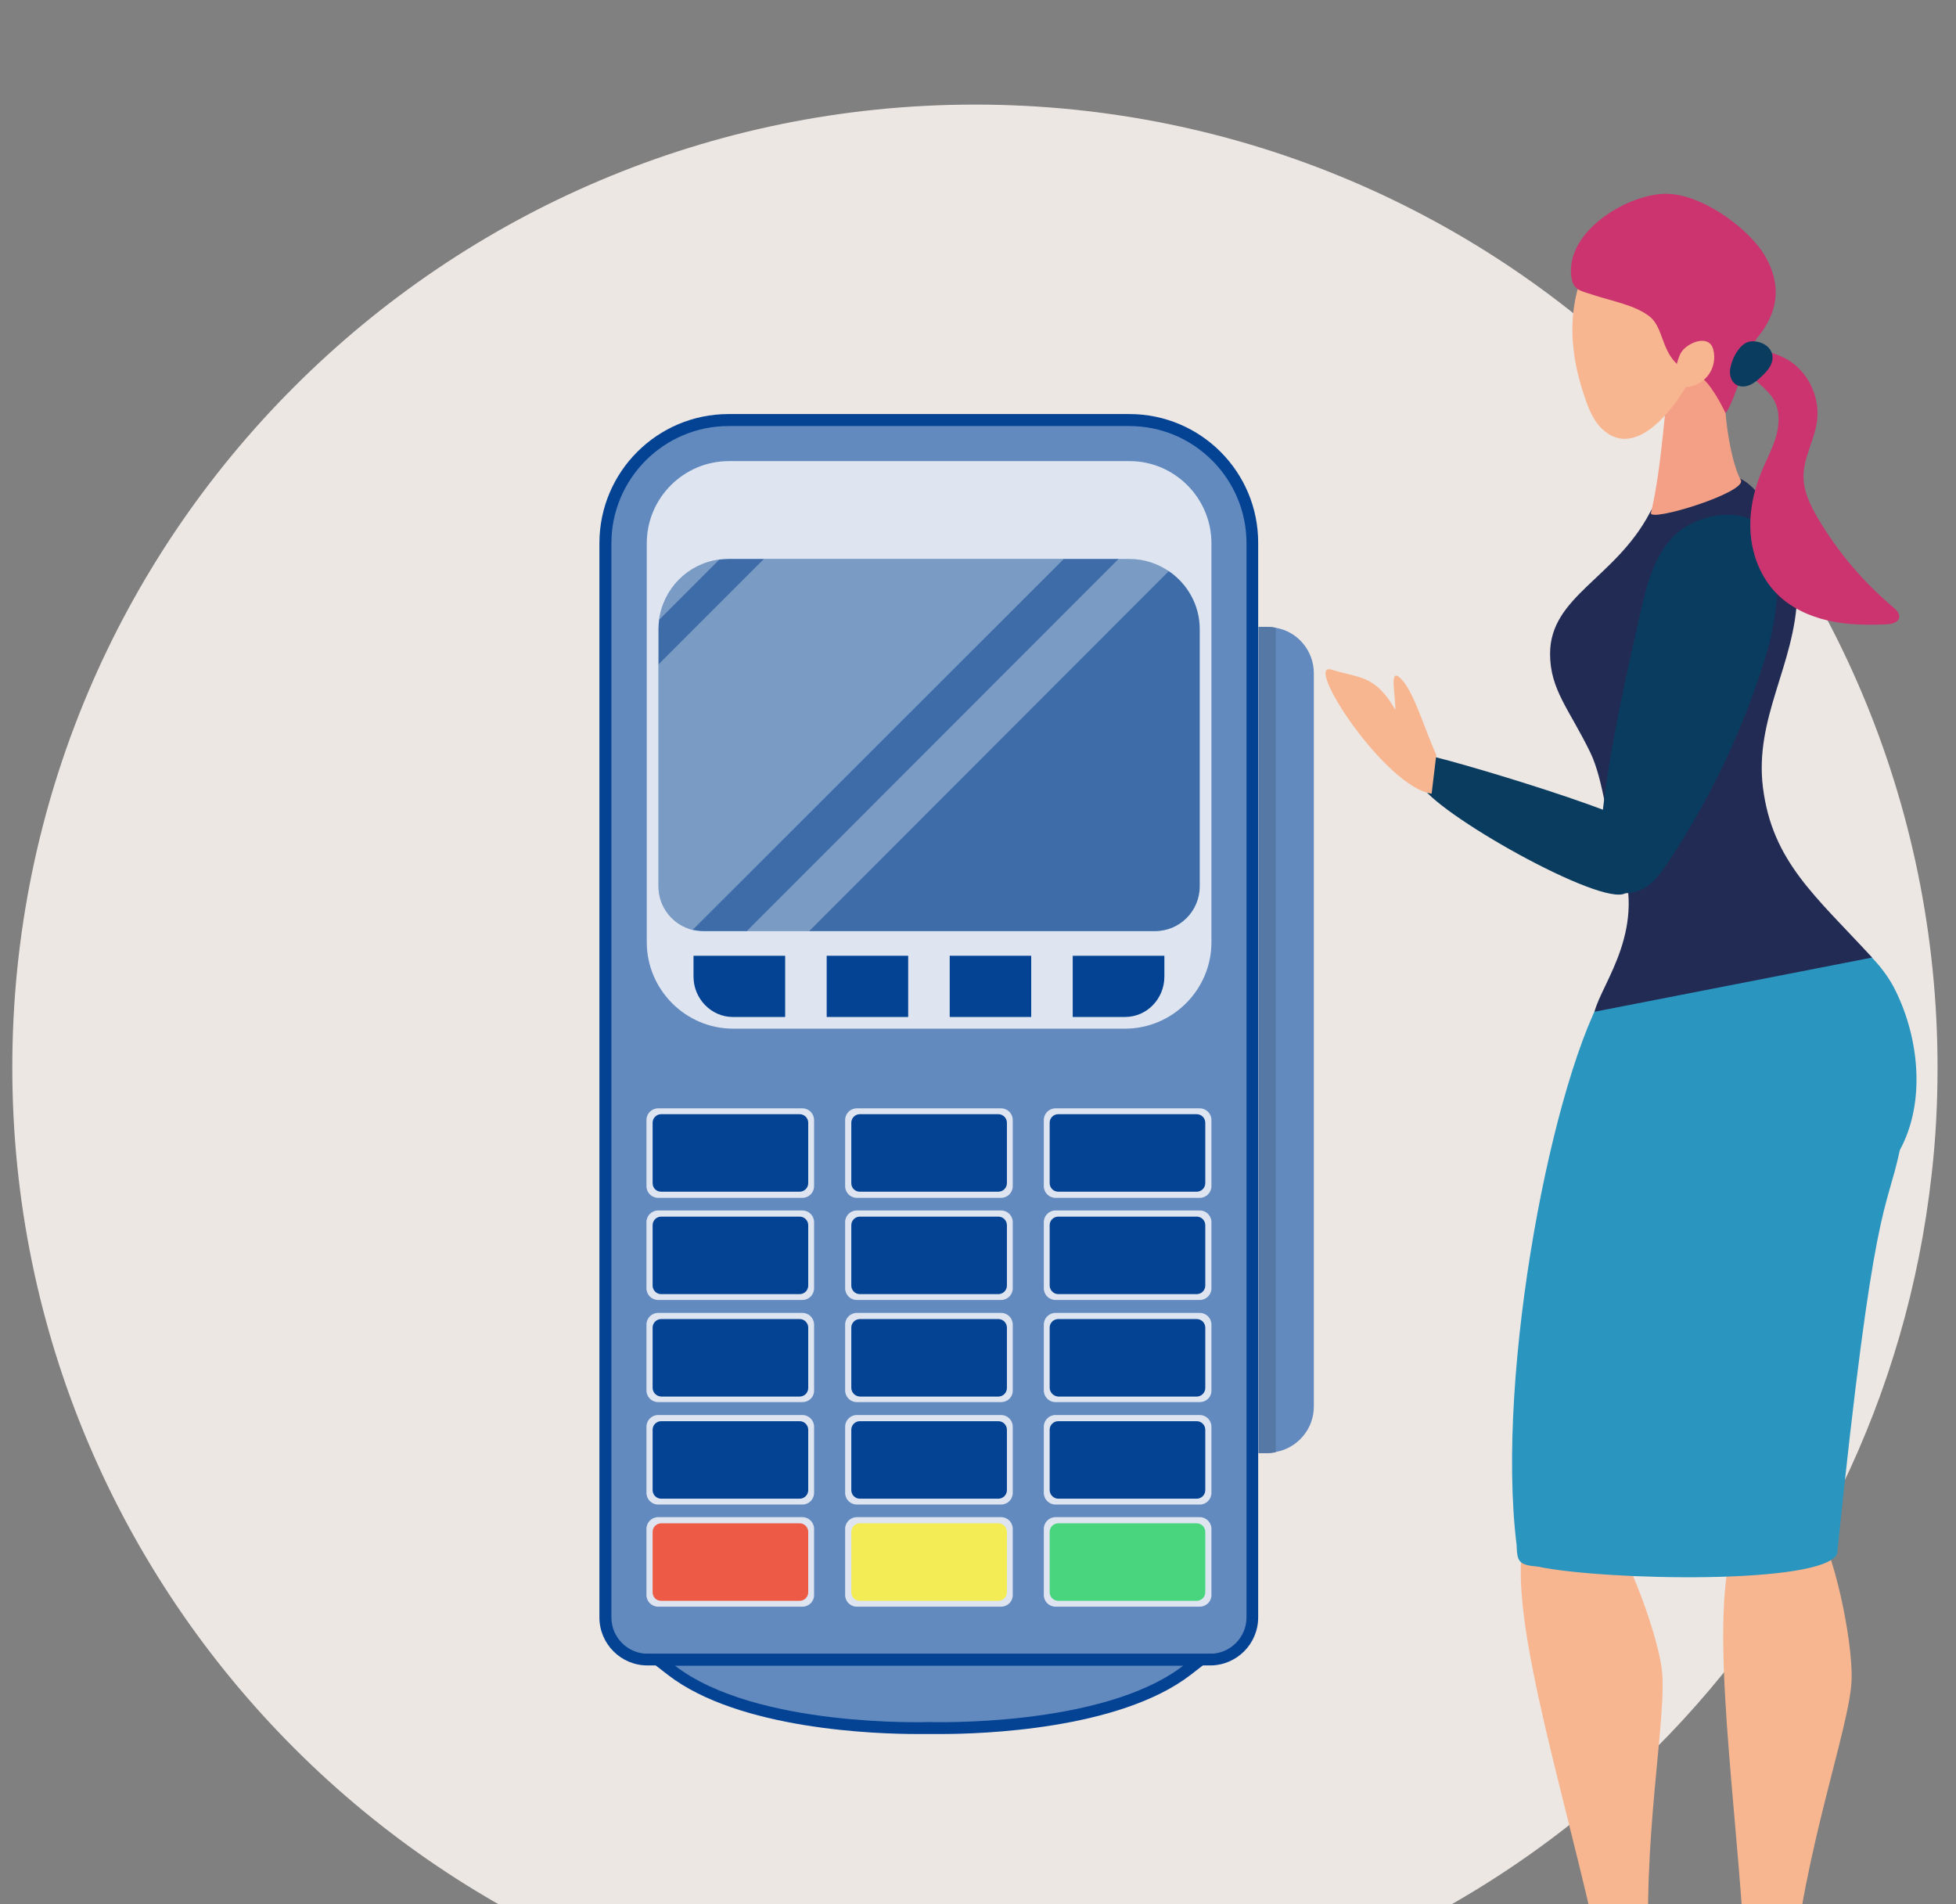 <svg fill="none" height="619" viewBox="0 0 636 619" width="636" xmlns="http://www.w3.org/2000/svg" xmlns:xlink="http://www.w3.org/1999/xlink"><rect x="0" y="0" width="636" height="619" fill="#808080" stroke="none"/><clipPath id="a"><path d="m0 0h636v619h-636z"/></clipPath><g clip-path="url(#a)"><path d="m630 347.1c0 11.7-.6 23.2-1.9 34.5-8 72.6-40.8 137.8-89.8 186.8-54 54-127.7 88.4-209.3 91.4-4 .2-8 .2-12 .2-172.8 0-313-140.1-313-313 0-86.4 35-164.7 91.7-221.3 56.6-56.6 134.9-91.7 221.3-91.7s164.7 35 221.3 91.7c56.7 56.7 91.7 135 91.7 221.4z" fill="#ede7e4"/><path d="m367.2 134.6h-130.3c-23.2 0-42 18.8-42 42v349.2c0 8.6 7 15.6 15.6 15.6h183c8.6 0 15.6-7 15.6-15.6v-349.2c.1-23.2-18.7-42-41.9-42z" fill="#044394"/><path d="m210.601 537.6c-6.5 0-11.8-5.3-11.8-11.8v-349.2c0-21 17.1-38.1 38.1-38.1h130.3c21 0 38.1 17.1 38.1 38.1v349.2c0 6.5-5.3 11.8-11.8 11.8z" fill="#628abe"/><path d="m393.901 176.6v129.7c0 15.5-12.7 28.1-28.1 28.1h-127.4c-15.5 0-28.1-12.7-28.1-28.1v-129.7c0-14.7 12-26.7 26.7-26.7h130.3c14.6 0 26.6 12 26.6 26.7z" fill="#dee5f1"/><g fill="#044394"><path d="m225.5 310.7h29.8v19.9h-16.9-.1c-7.1 0-12.8-6-12.8-13.1z"/><path d="m295.301 310.7h-26.5v19.9h26.5z"/><path d="m335.301 310.7h-26.5v19.9h26.5z"/><path d="m378.601 310.7v6.8c0 7.1-5.6 13.1-12.8 13.1h-.1-16.9v-19.9z"/></g><path d="m390.1 204.5v83.6c0 8.1-6.5 14.6-14.6 14.6h-146.8c-1.2 0-2.4-.2-3.5-.4-6.4-1.6-11.1-7.3-11.1-14.2v-83.6c0-1 .1-2 .2-3 1.4-10.2 9.4-18.3 19.6-19.6 1-.1 2-.2 3-.2h130.3c4.8 0 9.2 1.5 12.9 4 6 4.1 10 11 10 18.8z" fill="#3e6ca8"/><path d="m306.001 563.7c-2.1 0-3.5 0-3.9 0s-1.8 0-3.9 0c-13.2 0-57.9-1.4-81-19.2l-8.9-6.9h187.7l-8.9 6.9c-23.2 17.8-68 19.2-81.1 19.2z" fill="#044394"/><path d="m302.1 541.5h-82.6c26.3 20.3 82.6 18.3 82.6 18.3s56.3 1.9 82.6-18.3z" fill="#628abe"/><path d="m427.201 218.9v238.3c0 7.4-5.3 13.5-12.3 14.8-.9.2-1.8.3-2.7.3h-2.9v-268.5h2.9c.9 0 1.9.1 2.7.3 7 1.2 12.3 7.4 12.3 14.8z" fill="#628abe"/><path d="m414.799 204.1v268c-.9.2-1.8.3-2.7.3h-2.9v-268.6h2.9c.9 0 1.9.1 2.7.3z" fill="#5578a4"/><path d="m260.899 389.4h-46.9c-2.1 0-3.8-1.7-3.8-3.8v-21.5c0-2.1 1.7-3.8 3.8-3.8h46.9c2.1 0 3.8 1.7 3.8 3.8v21.5c0 2.1-1.7 3.8-3.8 3.8z" fill="#dee5f1"/><path d="m212.199 384.6v-19.6c0-1.6 1.3-2.8 2.8-2.8h45c1.6 0 2.8 1.3 2.8 2.8v19.6c0 1.6-1.3 2.8-2.8 2.8h-45c-1.6 0-2.8-1.2-2.8-2.8z" fill="#044394"/><path d="m325.501 389.4h-46.9c-2.1 0-3.8-1.7-3.8-3.8v-21.5c0-2.1 1.7-3.8 3.8-3.8h46.9c2.1 0 3.8 1.7 3.8 3.8v21.5c0 2.1-1.7 3.8-3.8 3.8z" fill="#dee5f1"/><path d="m276.801 384.6v-19.6c0-1.6 1.3-2.8 2.8-2.8h45c1.6 0 2.8 1.3 2.8 2.8v19.6c0 1.6-1.3 2.8-2.8 2.8h-45c-1.6 0-2.8-1.2-2.8-2.8z" fill="#044394"/><path d="m390.1 389.4h-46.9c-2.1 0-3.8-1.7-3.8-3.8v-21.5c0-2.1 1.7-3.8 3.8-3.8h46.9c2.1 0 3.8 1.7 3.8 3.8v21.5c0 2.1-1.7 3.8-3.8 3.8z" fill="#dee5f1"/><path d="m341.301 384.6v-19.6c0-1.6 1.3-2.8 2.8-2.8h45c1.6 0 2.8 1.3 2.8 2.8v19.6c0 1.6-1.3 2.8-2.8 2.8h-45c-1.5 0-2.8-1.2-2.8-2.8z" fill="#044394"/><path d="m260.899 422.6h-46.9c-2.1 0-3.8-1.7-3.8-3.8v-21.5c0-2.1 1.7-3.8 3.8-3.8h46.9c2.1 0 3.8 1.7 3.8 3.8v21.5c0 2.1-1.7 3.8-3.8 3.8z" fill="#dee5f1"/><path d="m212.199 417.9v-19.6c0-1.6 1.3-2.8 2.8-2.8h45c1.6 0 2.8 1.3 2.8 2.8v19.6c0 1.6-1.3 2.8-2.8 2.8h-45c-1.6 0-2.8-1.3-2.8-2.8z" fill="#044394"/><path d="m325.501 422.6h-46.9c-2.1 0-3.8-1.7-3.8-3.8v-21.5c0-2.1 1.7-3.8 3.8-3.8h46.9c2.1 0 3.8 1.7 3.8 3.8v21.5c0 2.1-1.7 3.8-3.8 3.8z" fill="#dee5f1"/><path d="m276.801 417.9v-19.6c0-1.6 1.3-2.8 2.8-2.8h45c1.6 0 2.8 1.3 2.8 2.8v19.6c0 1.6-1.3 2.8-2.8 2.8h-45c-1.6 0-2.8-1.3-2.8-2.8z" fill="#044394"/><path d="m390.1 422.6h-46.9c-2.1 0-3.8-1.7-3.8-3.8v-21.5c0-2.1 1.7-3.8 3.8-3.8h46.9c2.1 0 3.8 1.7 3.8 3.8v21.5c0 2.1-1.7 3.8-3.8 3.8z" fill="#dee5f1"/><path d="m341.301 417.9v-19.6c0-1.6 1.3-2.8 2.8-2.8h45c1.6 0 2.8 1.3 2.8 2.8v19.6c0 1.6-1.3 2.8-2.8 2.8h-45c-1.5 0-2.8-1.3-2.8-2.8z" fill="#044394"/><path d="m260.899 455.8h-46.9c-2.1 0-3.8-1.7-3.8-3.8v-21.4c0-2.1 1.7-3.8 3.8-3.8h46.9c2.1 0 3.8 1.7 3.8 3.8v21.5c0 2.1-1.7 3.7-3.8 3.7z" fill="#dee5f1"/><path d="m212.199 451.1v-19.5c0-1.6 1.3-2.8 2.8-2.8h45c1.6 0 2.8 1.3 2.8 2.8v19.6c0 1.6-1.3 2.8-2.8 2.8h-45c-1.6-.1-2.8-1.3-2.8-2.9z" fill="#044394"/><path d="m325.501 455.8h-46.9c-2.1 0-3.8-1.7-3.8-3.8v-21.4c0-2.1 1.7-3.8 3.8-3.8h46.9c2.1 0 3.8 1.7 3.8 3.8v21.5c0 2.1-1.7 3.7-3.8 3.7z" fill="#dee5f1"/><path d="m276.801 451.1v-19.5c0-1.6 1.3-2.8 2.8-2.8h45c1.6 0 2.8 1.3 2.8 2.8v19.6c0 1.6-1.3 2.8-2.8 2.8h-45c-1.6-.1-2.8-1.3-2.8-2.9z" fill="#044394"/><path d="m390.1 455.8h-46.9c-2.1 0-3.8-1.7-3.8-3.8v-21.4c0-2.1 1.7-3.8 3.8-3.8h46.9c2.1 0 3.8 1.7 3.8 3.8v21.5c0 2.1-1.7 3.7-3.8 3.7z" fill="#dee5f1"/><path d="m341.301 451.1v-19.5c0-1.6 1.3-2.8 2.8-2.8h45c1.6 0 2.8 1.3 2.8 2.8v19.6c0 1.6-1.3 2.8-2.8 2.8h-45c-1.5-.1-2.8-1.3-2.8-2.9z" fill="#044394"/><path d="m260.899 489.1h-46.9c-2.1 0-3.8-1.7-3.8-3.8v-21.5c0-2.1 1.7-3.8 3.8-3.8h46.9c2.1 0 3.8 1.7 3.8 3.8v21.5c0 2.1-1.7 3.8-3.8 3.8z" fill="#dee5f1"/><path d="m212.199 484.4v-19.6c0-1.6 1.3-2.8 2.8-2.8h45c1.6 0 2.8 1.3 2.8 2.8v19.6c0 1.6-1.3 2.8-2.8 2.8h-45c-1.6 0-2.8-1.3-2.8-2.8z" fill="#044394"/><path d="m325.501 489.1h-46.9c-2.1 0-3.8-1.7-3.8-3.8v-21.5c0-2.1 1.7-3.8 3.8-3.8h46.9c2.1 0 3.8 1.7 3.8 3.8v21.5c0 2.1-1.7 3.8-3.8 3.8z" fill="#dee5f1"/><path d="m276.801 484.4v-19.6c0-1.6 1.3-2.8 2.8-2.8h45c1.6 0 2.8 1.3 2.8 2.8v19.6c0 1.6-1.3 2.8-2.8 2.8h-45c-1.6 0-2.8-1.3-2.8-2.8z" fill="#044394"/><path d="m390.1 489.1h-46.9c-2.1 0-3.8-1.7-3.8-3.8v-21.5c0-2.1 1.7-3.8 3.8-3.8h46.9c2.1 0 3.8 1.7 3.8 3.8v21.5c0 2.1-1.7 3.8-3.8 3.8z" fill="#dee5f1"/><path d="m341.301 484.4v-19.6c0-1.6 1.3-2.8 2.8-2.8h45c1.6 0 2.8 1.3 2.8 2.8v19.6c0 1.6-1.3 2.8-2.8 2.8h-45c-1.5 0-2.8-1.3-2.8-2.8z" fill="#044394"/><path d="m260.899 522.3h-46.9c-2.1 0-3.8-1.7-3.8-3.8v-21.5c0-2.1 1.7-3.8 3.8-3.8h46.9c2.1 0 3.8 1.7 3.8 3.8v21.6c0 2-1.7 3.7-3.8 3.7z" fill="#dee5f1"/><path d="m212.199 517.6v-19.6c0-1.6 1.3-2.8 2.8-2.8h45c1.6 0 2.8 1.3 2.8 2.8v19.6c0 1.6-1.3 2.8-2.8 2.8h-45c-1.6 0-2.8-1.2-2.8-2.8z" fill="#ed5a46"/><path d="m325.501 522.3h-46.9c-2.1 0-3.8-1.7-3.8-3.8v-21.5c0-2.1 1.7-3.8 3.8-3.8h46.9c2.1 0 3.8 1.7 3.8 3.8v21.6c0 2-1.7 3.7-3.8 3.7z" fill="#dee5f1"/><path d="m276.801 517.6v-19.6c0-1.6 1.3-2.8 2.8-2.8h45c1.6 0 2.8 1.3 2.8 2.8v19.6c0 1.6-1.3 2.8-2.8 2.8h-45c-1.6 0-2.8-1.2-2.8-2.8z" fill="#f3ec54"/><path d="m390.1 522.3h-46.9c-2.1 0-3.8-1.7-3.8-3.8v-21.5c0-2.1 1.7-3.8 3.8-3.8h46.9c2.1 0 3.8 1.7 3.8 3.8v21.6c0 2-1.7 3.7-3.8 3.7z" fill="#dee5f1"/><path d="m341.301 517.6v-19.6c0-1.6 1.3-2.8 2.8-2.8h45c1.6 0 2.8 1.3 2.8 2.8v19.6c0 1.6-1.3 2.8-2.8 2.8h-45c-1.5 0-2.8-1.2-2.8-2.8z" fill="#48d57e"/><path d="m233.901 181.9-19.6 19.6c1.4-10.2 9.4-18.3 19.6-19.6z" fill="#fafdff" opacity=".32"/><path d="m380.101 185.6-117 117.1h-20.3l121-121.1h3.5c4.7.1 9.2 1.5 12.8 4z" fill="#fafdff" opacity=".32"/><path d="m345.9 181.7-120.7 120.6c-6.4-1.6-11.1-7.3-11.1-14.2v-72.1l34.3-34.3z" fill="#fafdff" opacity=".32"/><path d="m602.064 545.886c-.415 15.177-15.66 55.445-19.498 98.323-.548 2.693-14.066 2.597-14.791.262-1.83-48.87-11.236-106.24-5.806-135.766 1.812-9.852 19.166-27.032 27.171-15.655 7.292 10.361 13.269 40.239 12.924 52.836z" fill="#f7b690"/><path d="m540.321 542.465c1.991 15.061-6.814 56.268-3.845 99.053-.121 2.716-13.601 3.815-14.694 1.566-9.565-48.213-28.02-104.172-27.288-133.876.244-9.913 14.807-28.454 24.586-17.9 8.903 9.611 19.588 38.656 21.241 51.157z" fill="#f7b690"/><path clip-rule="evenodd" d="m522.905 320.368c27.95-44.488 79.873-25.559 93.338 1.488 8.015 16.097 9.759 36.841 1.508 51.977-4.605 21.486-8.377 14.43-20.399 131.267-4.358 10.081-75.179 8.739-97.193 4.21-6.405-.589-6.858-1.583-7.029-7.051-6.968-56.196 11.964-153.543 29.775-181.891z" fill="#2a95bf" fill-rule="evenodd"/><path clip-rule="evenodd" d="m526.236 277.523c-3.893-9.283-4.736-23.796-9.125-32.855-6.782-13.997-13.103-20.404-13.103-32.11 0-18.768 21.194-24.48 32.447-45.893 6.153-11.707 17.147-11.588 26.879-11.588 9.842 0 21.364 27.265 21.027 38.476-.672 22.417-13.956 39.823-11.14 62.404 3.009 24.122 17.119 35.331 35.509 55.327l-90.265 17.622c2.265-9.315 17.806-27.454 7.771-51.383z" fill="#222b54" fill-rule="evenodd"/><path clip-rule="evenodd" d="m577.584 196.024c-.674 8.287-2.99 16.352-5.667 24.221-7.174 21.083-17.064 41.24-29.35 59.814-2.051 3.1-4.243 6.23-7.338 8.286-3.095 2.054-7.325 2.816-10.531.939-4.731-2.773-5.048-9.391-4.62-14.86 1.99-25.439 7.667-50.43 13.329-75.31 2.079-9.14 4.475-18.851 11.302-25.273 6.291-5.918 17.912-8.724 25.869-4.416 7.751 4.2 7.62 19.05 7.006 26.599z" fill="#0a3c5f" fill-rule="evenodd"/><path clip-rule="evenodd" d="m463.618 245.497c-3.314 1.235-3.103 6.032-1.752 9.298 3.702 8.953 59.094 40.263 66.661 35.553 4.573-2.849 12.213-11.473 12.062-16.972-.184-6.635-75.592-28.393-76.971-27.879z" fill="#0a3c5f" fill-rule="evenodd"/><path d="m467.013 245.423c-4.331-9.688-7.432-21.141-11.83-25.104-3.569-3.216-1.379 5.642-1.488 10.445-6.552-11.449-11.648-10.244-20.74-13.073-9.422-2.931 17.474 38.218 32.54 40.314z" fill="#f7b690"/><path d="m562.553 117.195c-1.577-2.977-18.896 5.951-19.922 8.088-1.03 2.136-2.122 26.327-5.823 41.428-.801 3.259 31.501-6.719 29.206-10.665-3.72-6.396-7.52-30.794-3.461-38.851z" fill="#f4a086"/><path d="m512.63 95.388c5.982-24.815 39.926-19.581 47.987-17.107 8.06 2.474 8.269 13.878 9.044 22.276.48 5.181-1.397 10.335-4.482 14.45-2.964 3.956-15.876 9.912-16.606 10.068-4.792 8.259-12.58 17.703-20.502 17.588-3.568-.053-6.804-2.341-8.9-5.23-2.097-2.888-3.244-6.339-4.362-9.726-3.462-10.519-4.776-21.551-2.179-32.319z" fill="#f7b690"/><path d="m571.384 109.81c2.956-3.571 5.264-7.814 5.845-12.411.687-5.443-1.119-10.999-4.182-15.552-5.466-8.126-19.586-18.612-30.995-18.843-12.188-.247-33.117 11.888-31.129 26.966.594 4.512 3.073 4.542 7.388 5.984 5.688 1.897 13.318 3.211 18.034 6.913 5.639 4.426 3.133 15.101 14.678 18.572 3.732 1.122 7.567 7.712 10.046 12.839 2.946-3.352 7.456-21.015 10.315-24.468z" fill="#cc346f"/><path d="m556.033 111.71c.607.563.916 1.374 1.105 2.179.591 2.524.123 5.282-1.271 7.466s-3.694 3.775-6.233 4.303c-1.006.209-2.116.242-2.995-.294-3.022-1.842-1.489-8.254-.035-10.74 1.505-2.577 6.855-5.308 9.429-2.914z" fill="#f7b690"/><path d="m584.309 119.208c4.839 4.387 7.348 11.214 6.497 17.691-.805 6.135-4.386 11.777-4.391 17.963-.005 4.965 2.305 9.623 4.842 13.893 6.419 10.801 14.661 20.514 24.273 28.607 1.052.886 2.233 2.036 1.976 3.387-.315 1.659-2.436 2.124-4.119 2.205-6.367.297-12.809.193-19.023-1.231-6.213-1.422-12.222-4.24-16.696-8.78-4.98-5.053-7.794-12.021-8.41-19.087-.617-7.066.868-14.218 3.598-20.766 1.591-3.815 3.606-7.474 4.704-11.46 1.097-3.986 1.167-8.488-.995-12.011-1.899-3.095-5.241-5.028-7.428-7.927-1.029-1.364-2.793-4.187-2.499-6.007.355-2.202 2.942-1.779 4.87-1.688 4.688.221 9.315 2.053 12.801 5.211z" fill="#cc346f"/><path clip-rule="evenodd" d="m575.805 118.596c-.739 1.583-2.005 2.851-3.291 4.034-1.105 1.016-2.275 2.013-3.667 2.577-1.391.563-3.062.636-4.34-.151-1.598-.987-2.207-3.096-1.953-4.958.445-3.261 3.1-8.878 6.84-9.13 4.373-.297 8.51 3.131 6.411 7.628z" fill="#0a3c5f" fill-rule="evenodd"/></g></svg>